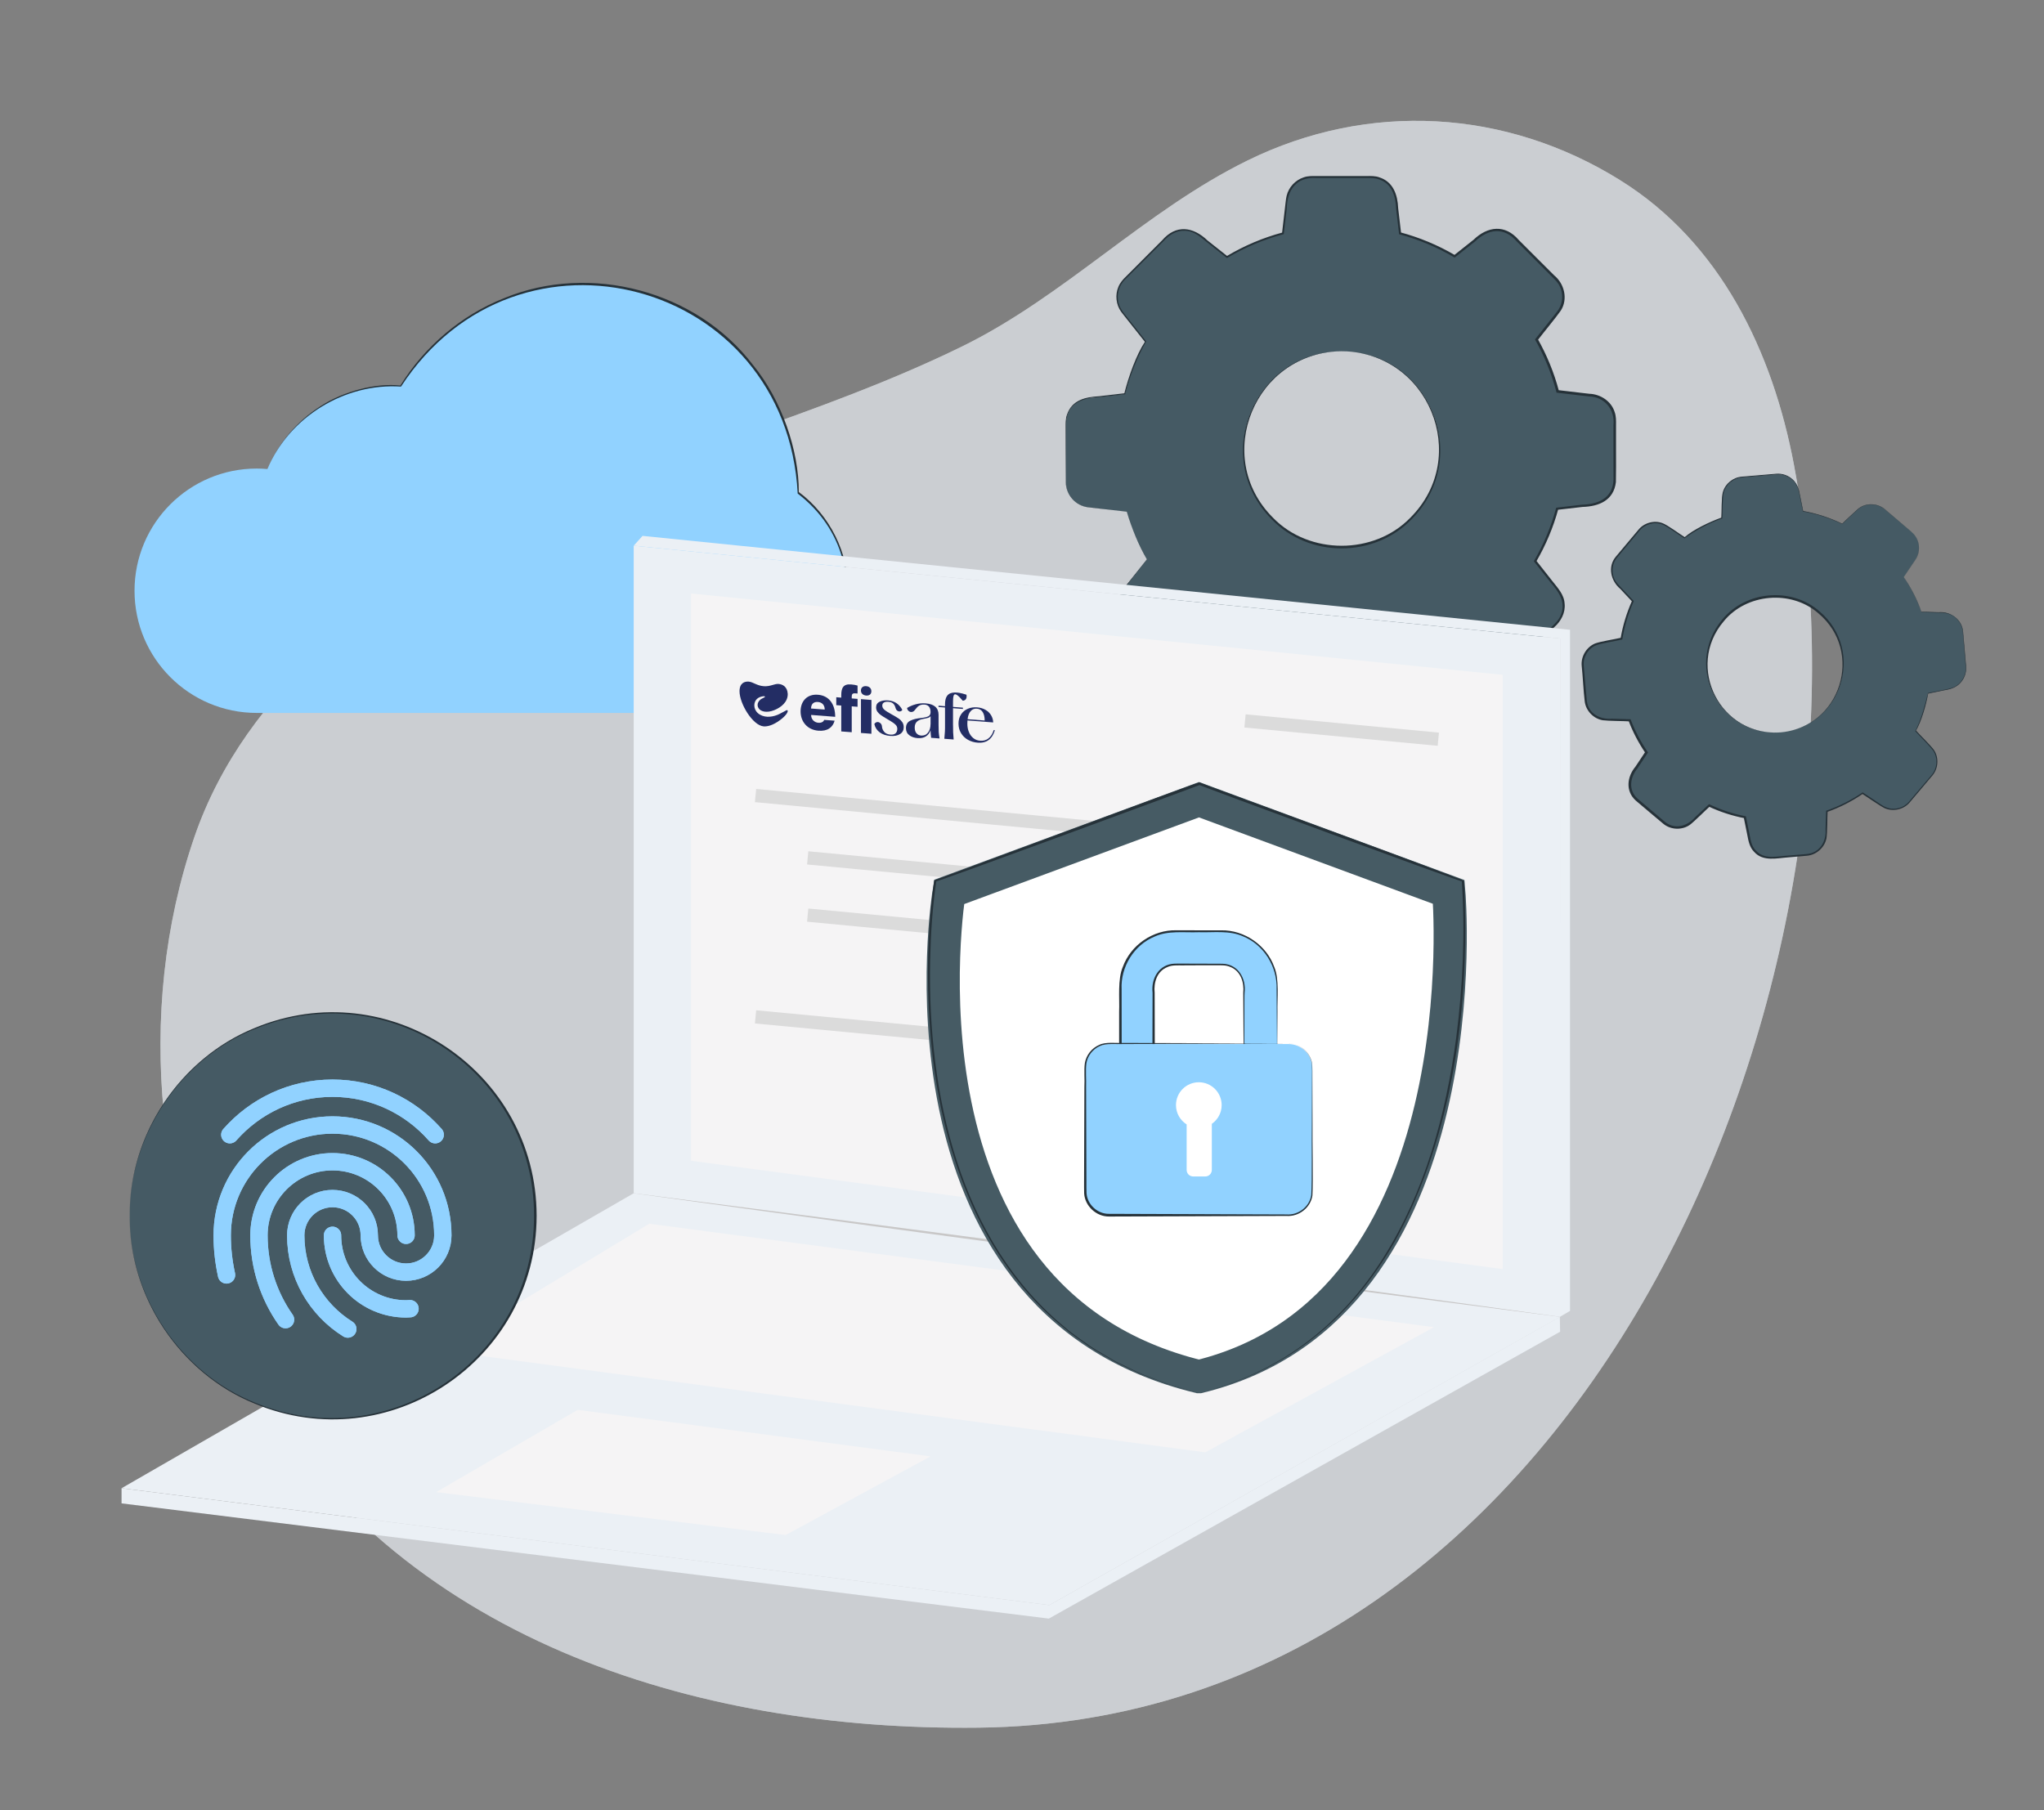 <svg xmlns="http://www.w3.org/2000/svg" id="Capa_1" data-name="Capa 1" viewBox="0 0 509.17 450.94"><rect x="0" y="0" width="509.17" height="450.94" fill="#808080" stroke="none"/><defs><style>      .cls-1, .cls-2 {        fill: #ebf0f5;      }      .cls-1, .cls-2, .cls-3, .cls-4, .cls-5, .cls-6, .cls-7, .cls-8 {        stroke-width: 0px;      }      .cls-1, .cls-9 {        opacity: .7;      }      .cls-3 {        fill: #455a64;      }      .cls-4 {        fill: #c8c7c7;      }      .cls-5 {        fill: #232d64;      }      .cls-6 {        fill: #263239;      }      .cls-10 {        fill: #fff;        stroke: #465b64;      }      .cls-10, .cls-11 {        stroke-width: 8.27px;      }      .cls-10, .cls-11, .cls-12 {        stroke-miterlimit: 10;      }      .cls-11, .cls-12, .cls-13 {        fill: none;      }      .cls-11, .cls-13 {        stroke: #91d2ff;      }      .cls-12 {        stroke: #dbdbdb;        stroke-width: 3.3px;      }      .cls-7 {        fill: #f5f4f5;      }      .cls-8 {        fill: #91d2ff;      }      .cls-13 {        stroke-linecap: round;        stroke-linejoin: round;        stroke-width: 4.32px;      }    </style></defs><g><g class="cls-9"><path class="cls-2" d="M403.56,44.87c-28.5-17.72-62.67-19.67-92.77-4.9-25.63,12.58-45.58,33.85-71.25,46.4-35.11,17.16-73.56,26.53-109.01,42.96-35.45,16.43-69.38,42.2-82.09,79.15-15.02,43.65-9.71,94.97,13.19,134.88,37.23,64.86,111.08,87.88,182.18,87.05,150.25-1.77,227.63-183.73,203.1-314.46-5.32-28.38-18.37-55.54-43.35-71.07Z"></path><path class="cls-1" d="M403.56,44.87c-28.5-17.72-62.67-19.67-92.77-4.9-25.63,12.58-45.58,33.85-71.25,46.4-35.11,17.16-73.56,26.53-109.01,42.96-35.45,16.43-69.38,42.2-82.09,79.15-15.02,43.65-9.71,94.97,13.19,134.88,37.23,64.86,111.08,87.88,182.18,87.05,150.25-1.77,227.63-183.73,203.1-314.46-5.32-28.38-18.37-55.54-43.35-71.07Z"></path></g><path class="cls-8" d="M198.86,122.76c-.75-28.87-24.39-52.05-53.44-52.05-19.24,0-36.1,10.16-45.51,25.41-.64-.04-1.29-.06-1.95-.06-14.1,0-26.19,8.58-31.35,20.79-.88-.08-1.77-.12-2.66-.12-16.81,0-30.44,13.63-30.44,30.44s13.63,30.44,30.44,30.44h116.73c16.81,0,30.44-13.63,30.44-30.44,0-10-4.82-18.87-12.26-24.42Z"></path><path class="cls-6" d="M180.67,177.63c29.16-.62,41.25-36.87,18.04-54.67-2.8-53.21-69.69-71.34-98.82-26.65-14-.94-27.87,7.58-33.29,20.56,2.68-6.44,7.4-12,13.31-15.72,5.6-3.67,13.8-5.8,19.83-5.11,6.04-9.74,15.18-17.55,25.86-21.77,21.43-8.86,47.95-1.82,62,16.68,7.1,8.64,11.41,21.26,11.39,31.63,7.72,5.74,12.46,15.2,12.3,24.83-.03,16.62-14.03,30.37-30.62,30.22h0Z"></path><path class="cls-3" d="M280.69,127.46c1.21,4.16,2.89,8.17,5.02,11.93l-6.06,7.65c-1.98,2.5-1.76,6.06.47,8.31l10.44,10.44c2.25,2.25,5.81,2.45,8.31.47l7.6-6.01c3.91,2.25,8.07,4.01,12.4,5.25l1.14,9.77c.37,3.17,3.04,5.54,6.21,5.54h14.77c3.17,0,5.84-2.38,6.21-5.54l1.09-9.43c4.65-1.21,9.11-3.02,13.29-5.37l7.35,5.81c2.5,1.98,6.06,1.76,8.31-.47l10.44-10.44c2.25-2.25,2.45-5.81.47-8.31l-5.72-7.25c2.38-4.11,4.23-8.49,5.47-13.06l8.81-1.01c3.17-.37,5.54-3.04,5.54-6.21v-14.77c0-3.17-2.38-5.84-5.54-6.21l-8.68-1.01c-1.19-4.53-2.97-8.86-5.25-12.92l5.34-6.75c1.98-2.5,1.76-6.06-.47-8.31l-10.42-10.42c-2.25-2.25-5.81-2.45-8.31-.47l-6.56,5.2c-4.26-2.5-8.81-4.4-13.58-5.69l-.99-8.49c-.37-3.17-3.04-5.54-6.21-5.54h-14.77c-3.17,0-5.84,2.38-6.21,5.54l-.99,8.49c-4.9,1.31-9.58,3.29-13.93,5.89l-6.8-5.39c-2.5-1.98-6.06-1.76-8.31.47l-10.44,10.44c-2.25,2.25-2.45,5.81-.47,8.31l5.69,7.2c-2.28,4.11-4.01,8.49-5.15,13.04l-9.11,1.04c-3.17.37-5.54,3.04-5.54,6.21v14.77c0,3.17,2.38,5.84,5.54,6.21l9.6,1.11ZM334.21,87.5c13.46,0,24.42,10.96,24.42,24.42s-10.96,24.42-24.42,24.42-24.42-10.96-24.42-24.42,10.96-24.42,24.42-24.42Z"></path><g><path class="cls-6" d="M280.69,127.46c1.2,4.16,2.97,8.18,5.05,11.95,0,0-4.06,5.15-4.06,5.15-1.27,1.74-3.05,3.29-3.26,5.54-.31,2.19.66,4.35,2.32,5.77,0,0,4.64,4.62,4.64,4.62l4.65,4.62c1.43,1.65,3.53,2.65,5.71,2.34,2.21-.2,3.76-1.96,5.5-3.24l5.13-4.08s.09-.07.09-.07c0,0,.09.05.09.05,3.89,2.23,8.05,3.99,12.36,5.22,0,0,.11.03.11.03,0,0,.01.12.01.12l.76,6.49c.34,2.14.17,4.46,1.53,6.17.62.85,1.47,1.54,2.44,1.96.97.46,2.02.55,3.12.52h6.54c1.23.05,7.04-.03,8.15-.04,2.65-.24,4.97-2.39,5.36-5.03.15-1.06.26-2.16.39-3.24l.74-6.5.02-.15c4.67-1.21,9.18-3.03,13.37-5.4,0,0,.14-.08.14-.08,0,0,.12.1.12.1l5.06,4c.84.66,1.69,1.35,2.53,1.98,1.67,1.23,3.99,1.46,5.89.63.97-.41,1.73-1.08,2.48-1.87,0,0,4.56-4.56,4.56-4.56,0,0,4.56-4.56,4.56-4.56.76-.74,1.49-1.48,1.91-2.45,1.54-3.33-.35-5.95-2.49-8.41,0,0-4-5.06-4-5.06l-.12-.15c2.43-4.18,4.33-8.68,5.57-13.35,0,0,.19-.02.19-.02,0,0,6.28-.73,6.28-.73,4.61-.13,8.1-2.08,7.8-7.21-.03-3.15.01-9.5-.01-12.65.41-3.81-2.22-7.03-6.1-7.11,0,0-1.57-.18-1.57-.18l-6.28-.73-.22-.03c-1.19-4.63-3.01-9.09-5.37-13.25,0,0,.13-.17.13-.17l3.88-4.89c.62-.81,1.35-1.63,1.88-2.44,1.06-1.68,1.17-3.9.3-5.68-.42-.94-1.12-1.63-1.86-2.35,0,0-4.41-4.42-4.41-4.42,0,0-4.41-4.42-4.41-4.42-3.21-3.73-7.1-3.25-10.48-.02,0,0-4.89,3.87-4.89,3.87l-.15.12c-4.27-2.53-8.88-4.48-13.68-5.77,0,0-.17-.05-.17-.05,0,0-.02-.18-.02-.18l-.72-6.22c-.13-3.11-1.05-6.25-4.33-7.28-.95-.35-1.96-.32-3.01-.31,0,0-6.26,0-6.26,0h-6.26c-4.98-.35-7.28,2.94-7.38,7.6,0,0-.73,6.22-.73,6.22l-.02.15s-.15.04-.15.04c-4.87,1.3-9.55,3.27-13.88,5.85,0,0-.12.07-.12.07l-.11-.09s-4.98-3.95-4.98-3.95c-1.62-1.31-3.23-2.77-5.42-2.76-2.15-.09-3.97,1.08-5.36,2.66,0,0-4.5,4.49-4.5,4.49,0,0-4.5,4.49-4.5,4.49-1.59,1.38-2.55,3.38-2.29,5.49.17,2.17,1.78,3.71,3.03,5.35,0,0,3.94,4.99,3.94,4.99l.07.09c-2.3,4.11-4.06,8.52-5.22,13.09,0,0-.02.09-.02.09h-.09s-6.44.73-6.44.73c-4.88.13-8.47,2.12-8.15,7.56,0,0-.02,6.48-.02,6.48l-.02,6.48c-.31,3.29,2.13,6.48,5.45,6.84,1.94.21,7.61.92,9.65,1.15h0ZM280.69,127.46l-6.44-.73-3.21-.37c-3.34-.35-5.85-3.57-5.54-6.89,0,0-.02-6.48-.02-6.48,0,0-.02-6.48-.02-6.48,0-1.07-.05-2.19.34-3.23,1.22-3.61,4.55-4.37,7.94-4.56,0,0,6.43-.75,6.43-.75,0,0-.11.1-.11.1,1.07-4.28,3.03-9.74,5.14-12.91,0,0-3.95-4.98-3.95-4.98-.65-.84-1.32-1.64-1.97-2.51-1.28-1.77-1.54-4.21-.68-6.22.41-1.01,1.16-1.87,1.92-2.59l4.49-4.5s4.49-4.5,4.49-4.5c3.44-3.99,7.71-3.41,11.3.05,0,0,4.98,3.94,4.98,3.94,0,0-.24-.02-.24-.02,4.36-2.61,9.08-4.61,13.98-5.92l-.16.19.72-6.22c.15-1.04.18-2.06.43-3.13.51-2.11,2.17-3.89,4.23-4.56,1.03-.38,2.15-.34,3.17-.34,0,0,6.26,0,6.26,0,0,0,6.26,0,6.26,0,1.02,0,2.14-.05,3.17.33,3.48,1.11,4.56,4.39,4.69,7.7,0,0,.73,6.22.73,6.22l-.19-.22c4.78,1.28,9.39,3.2,13.66,5.71,0,0-.31.02-.31.02l4.89-3.88c3.51-3.39,7.87-3.9,11.24.04,2.18,2.22,6.65,6.61,8.83,8.82,2.56,2.08,3.5,5.93,1.66,8.79-1.11,1.62-4.53,5.76-5.78,7.4,0,0,.03-.35.03-.35,2.3,4.08,4.09,8.45,5.29,12.99,0,0-.28-.24-.28-.24l6.28.74s1.57.18,1.57.18c2.75.09,5.46,1.83,6.3,4.53.39,1.05.36,2.2.35,3.23,0,0,0,6.32,0,6.32.04,1.22-.01,6.81-.03,7.93-.55,4.55-4.2,6.06-8.31,6.18,0,0-6.28.72-6.28.72l.24-.21c-1.25,4.6-3.12,9.01-5.51,13.13,0,0-.02-.31-.02-.31l3.99,5.07c1.32,1.7,3,3.4,3.11,5.69.25,2.26-.91,4.43-2.59,5.87,0,0-4.56,4.56-4.56,4.56l-4.56,4.56c-.72.77-1.6,1.55-2.63,1.97-3.53,1.55-6.34-.43-8.91-2.69,0,0-5.05-4-5.05-4,0,0,.26.02.26.02-4.19,2.35-8.69,4.17-13.35,5.38l.16-.19s-.76,6.49-.76,6.49c-.13,1.09-.23,2.16-.39,3.26-.43,2.82-2.9,5.12-5.74,5.37-1.13.08-6.96,0-8.19.02,0,0-6.54,0-6.54,0-2.21.15-4.56-.78-5.86-2.65-1.34-1.49-1.31-4.48-1.58-6.35,0,0-.75-6.5-.75-6.5,0,0,.13.15.13.15-4.06-1.18-9.28-3.2-12.25-5.29-1.53,1.18-6.2,4.9-7.73,6.08-2.72,2.15-6.85,1.47-8.97-1.19,0,0-4.62-4.65-4.62-4.65,0,0-4.62-4.65-4.62-4.65-1.66-1.44-2.68-3.68-2.34-5.9.06-1.98,2.19-4.09,3.31-5.58,0,0,4.08-5.12,4.08-5.12-2.08-3.59-3.81-7.81-5-11.91h0Z"></path><path class="cls-6" d="M334.21,87.5c21.78,0,32.76,26.36,17.43,41.86-9.32,9.67-25.55,9.68-34.87,0-15.33-15.5-4.34-41.86,17.43-41.86h0ZM334.21,87.5c-21.55.16-32.38,26.27-17.08,41.5,9.01,9.28,25.15,9.29,34.17,0,15.3-15.24,4.46-41.35-17.08-41.51h0Z"></path></g><path class="cls-3" d="M476.15,132.51l-6.62-5.59c-2.04-1.72-5.04-1.64-6.98.19l-3.66,3.43c-3.09-1.49-6.37-2.54-9.75-3.15l-1.03-5.04c-.53-2.61-2.94-4.41-5.59-4.2l-8.64.74c-2.65.23-4.73,2.4-4.81,5.07l-.17,5.13c-3.32,1.2-6.45,2.84-9.31,4.9l-4.37-2.9c-2.23-1.47-5.19-1.05-6.91.99l-5.59,6.66c-1.72,2.04-1.64,5.04.19,6.98l3.83,4.08c-1.32,2.98-2.27,6.12-2.82,9.33l-5.46,1.11c-2.61.53-4.41,2.94-4.2,5.59l.74,8.64c.23,2.65,2.4,4.73,5.07,4.81l5.91.19c1.07,2.82,2.48,5.49,4.18,7.99l-3.3,4.98c-1.47,2.23-1.05,5.19.99,6.91l6.62,5.59c2.04,1.72,5.04,1.64,6.98-.19l4.33-4.06c2.84,1.32,5.82,2.31,8.89,2.9l1.2,5.93c.53,2.61,2.94,4.41,5.59,4.2l8.64-.74c2.65-.23,4.73-2.4,4.81-5.07l.19-5.8c3.15-1.11,6.14-2.63,8.89-4.5l4.77,3.15c2.23,1.47,5.19,1.05,6.91-.99l5.59-6.62c1.72-2.04,1.64-5.04-.19-6.98l-3.85-4.08c1.41-2.98,2.44-6.14,3.03-9.37l5.25-1.07c2.61-.53,4.41-2.94,4.2-5.59l-.74-8.64c-.23-2.65-2.4-4.73-5.07-4.81l-5.28-.17c-1.09-3.07-2.56-5.97-4.39-8.66l2.88-4.33c1.51-2.23,1.09-5.21-.95-6.94ZM443.6,182.45c-9.33.8-17.57-6.16-18.35-15.49-.8-9.33,6.16-17.57,15.49-18.35,9.33-.8,17.57,6.16,18.35,15.49.8,9.33-6.16,17.57-15.49,18.35Z"></path><g><path class="cls-6" d="M476.15,132.51l-4.08-3.43s-2.04-1.72-2.04-1.72c-1.88-1.94-5.15-2.26-7.22-.44-1.32,1.2-2.61,2.44-3.91,3.66-3.09-1.49-6.39-2.54-9.77-3.14,0,0-.04,0-.04,0,0,0,0-.04,0-.04,0,0-.86-4.19-.86-4.19-.22-1.4-.72-2.78-1.84-3.71-1.06-.93-2.5-1.41-3.9-1.28,0,0-4.26.37-4.26.37l-4.26.37c-2.11.14-4.03,1.69-4.58,3.74-.34,1.26-.26,4.99-.35,6.37,0,0,0,.08,0,.08,0,0-.08.03-.08.03-3.3,1.2-6.43,2.84-9.27,4.9l-.08.06-.08-.05c-1.11-.65-4.27-3.02-5.49-3.44-2-.74-4.39-.04-5.7,1.65,0,0-2.79,3.34-2.79,3.34l-2.78,3.34c-1.33,1.65-1.44,4.13-.26,5.89.78,1.06,3.45,3.74,4.39,4.78,0,0,.09.1.09.1,0,0-.06.12-.06.12-1.31,2.96-2.25,6.09-2.78,9.29,0,0-.02.15-.02.15,0,0-.15.03-.15.03-1.26.32-5.24.95-6.43,1.43-1.97.83-3.25,2.98-3.03,5.11.23,2.59.53,6.27.78,8.81.42,3.14,3.3,4.6,6.26,4.36,0,0,4.43.13,4.43.13h.19c1.08,2.86,2.51,5.58,4.23,8.1,0,0,.12.17.12.17l-.11.17-2.47,3.74c-1.9,2.29-2.4,5.49,0,7.63,0,0,3.41,2.89,3.41,2.89l3.42,2.89c2.48,2.01,5.59,1.04,7.53-1.23,0,0,3.28-3.06,3.28-3.06l.14-.13s.18.08.18.08c2.81,1.32,5.77,2.31,8.82,2.9,0,0,.18.03.18.03l.04.18.88,4.39c.27,1.44.5,2.89,1.56,3.96,2.13,2.4,5.46,1.37,8.26,1.24,0,0,4.46-.37,4.46-.37,3.18-.29,4.89-3.14,4.64-6.17,0,0,.15-4.47.15-4.47v-.14s.14-.05.14-.05c3.13-1.1,6.11-2.6,8.85-4.46,0,0,.11-.07.11-.07,0,0,.11.07.11.07l3.67,2.44c1.19.84,2.42,1.62,3.92,1.57,1.43.01,2.83-.63,3.78-1.7l2.85-3.36s2.85-3.36,2.85-3.36c1.41-1.64,1.59-4.17.42-6-.77-1.1-3.49-3.79-4.44-4.86,0,0-.06-.06-.06-.06l.04-.08c1.49-2.97,2.36-6.29,3.12-9.42,1.25-.32,5.11-.89,6.31-1.4,1.97-.84,3.26-2.98,3.09-5.12,0,0-.36-4.31-.36-4.31,0,0-.36-4.31-.36-4.31-.1-1.43-.82-2.78-1.93-3.68-1.13-.95-2.59-1.2-4.03-1.17-.03,0-4.32-.15-4.35-.15-1.07-3.08-2.6-6.01-4.38-8.71.47-.73,2.19-3.27,2.68-4.01,1.7-2.15,1.41-5.49-.73-7.24h0ZM476.15,132.51c2.14,1.75,2.45,5.09.75,7.26-.51.79-2.12,3.19-2.66,4.02,0,0,0-.03,0-.03,1.79,2.62,3.44,5.77,4.37,8.63,0,0,4.32.13,4.32.13,2.96-.27,5.91,1.87,6.09,4.94,0,0,.38,4.31.38,4.31,0,0,.37,4.31.37,4.31.11,1.46-.41,2.96-1.41,4.03-.99,1.13-2.45,1.61-3.88,1.83,0,0-4.23.87-4.23.87l.08-.08c-.56,3.03-1.71,7.02-3.04,9.27.9,1.04,3.7,3.74,4.49,4.88,1.25,1.92,1.07,4.59-.42,6.34,0,0-2.84,3.37-2.84,3.37,0,0-2.85,3.37-2.85,3.37-1.5,1.74-4.14,2.32-6.23,1.37-1.27-.64-4.33-2.79-5.59-3.58,0,0,.21,0,.21,0-2.76,1.89-5.77,3.42-8.93,4.54,0,0,.14-.19.14-.19-.1,1.42-.05,5.32-.29,6.74-.45,2.32-2.53,4.16-4.88,4.35,0,0-4.46.39-4.46.39-2.92.19-6.45,1.17-8.68-1.36-1.13-1.12-1.43-2.74-1.7-4.21,0,0-.89-4.38-.89-4.38l.22.21c-3.09-.59-6.11-1.58-8.96-2.91l.32-.05c-1.08.95-3.81,3.71-4.97,4.59-1.95,1.4-4.78,1.3-6.63-.23,0,0-3.44-2.89-3.44-2.89l-3.43-2.9c-2.62-2.36-2.19-5.94-.08-8.46,0,0,2.48-3.73,2.48-3.73,0,0,0,.34,0,.34-1.7-2.51-3.13-5.22-4.2-8.06,0,0,.26.18.26.18-1.41-.1-5.25-.09-6.67-.28-2.32-.37-4.24-2.38-4.51-4.71-.32-2.57-.47-6.24-.75-8.84-.23-2.33,1.17-4.68,3.33-5.58,1.35-.51,5.06-1.09,6.53-1.44,0,0-.17.18-.17.18.55-3.23,1.51-6.39,2.85-9.38l.04.22-2.97-3.18c-2.34-1.95-3.21-5.5-1.14-7.99,0,0,2.8-3.34,2.8-3.34s2.8-3.33,2.8-3.33c1.39-1.78,3.94-2.52,6.05-1.72,1.31.49,4.3,2.73,5.54,3.49,2.07-1.83,6.11-3.77,9.19-4.89,0,0-.08.11-.08.11.11-1.31.01-5.13.39-6.42.58-2.12,2.58-3.73,4.77-3.87,0,0,4.26-.36,4.26-.36l4.26-.36c1.45-.13,2.93.37,4.01,1.33,1.13.95,1.66,2.38,1.87,3.79,0,0,.85,4.19.85,4.19,0,0-.05-.05-.05-.05,3.38.61,6.67,1.68,9.76,3.17,1.09-1.1,2.61-2.46,3.86-3.62,2.09-1.82,5.39-1.51,7.28.46,0,0,2.03,1.72,2.03,1.72,0,0,4.06,3.45,4.06,3.45h0Z"></path><path class="cls-6" d="M443.6,182.45c-15.09,1.28-24.3-16.38-14.62-28.05,5.85-7.26,17.34-8.23,24.32-2.06,11.51,9.88,5.38,28.84-9.71,30.11h0ZM443.6,182.45c14.94-1.34,20.83-20.06,9.34-29.68-6.74-5.87-17.87-4.94-23.53,1.99-9.72,11.41-.77,28.88,14.19,27.69h0Z"></path></g><polygon class="cls-2" points="157.86 135.95 388.63 159.07 388.63 328.07 157.86 297.27 157.86 135.95"></polygon><polygon class="cls-7" points="172.15 147.85 374.33 168.11 374.33 316.17 172.15 289.18 172.15 147.85"></polygon><path class="cls-2" d="M157.86,297.27l-127.58,73.49,231.12,29.12,127.17-71.78s.01-.04,0-.04l-230.7-30.79Z"></path><polygon class="cls-7" points="143.91 351.23 231.81 362.82 195.71 382.42 108.65 371.73 143.91 351.23"></polygon><polygon class="cls-7" points="161.73 304.87 357.2 330.64 300.23 361.82 109.6 336.43 161.73 304.87"></polygon><path class="cls-4" d="M388.6,328.06c-73.96-9.46-156.86-20.52-230.71-30.79,73.96,9.46,156.86,20.53,230.71,30.79h0Z"></path><polygon class="cls-2" points="30.28 370.76 30.28 374.53 261.27 403.24 388.63 331.77 388.56 328.06 261.4 399.88 30.28 370.76"></polygon><polygon class="cls-2" points="388.56 328.06 391.1 326.59 391.1 156.9 160.06 133.5 157.86 135.95 388.63 159.07 388.56 328.06"></polygon><line class="cls-12" x1="310.14" y1="179.6" x2="358.29" y2="184.16"></line><line class="cls-12" x1="201.2" y1="213.72" x2="249.35" y2="218.28"></line><line class="cls-12" x1="201.2" y1="227.98" x2="249.35" y2="232.54"></line><line class="cls-12" x1="188.21" y1="198.19" x2="282.1" y2="207.08"></line><line class="cls-12" x1="188.21" y1="253.33" x2="282.1" y2="262.22"></line><circle class="cls-3" cx="82.83" cy="302.89" r="50.52"></circle><path class="cls-6" d="M32.31,302.89c-.24-20.03,12.56-39.28,31.14-46.79,33.3-13.88,70.17,10.73,70.23,46.79-.06,36.06-36.94,60.67-70.23,46.79-18.58-7.51-31.39-26.76-31.14-46.79h0ZM32.31,302.89c-.16,19.98,12.67,39.15,31.24,46.56,33.04,13.62,69.54-10.81,69.48-46.56.07-35.75-36.44-60.18-69.48-46.56-18.56,7.41-31.4,26.57-31.24,46.56h0Z"></path><g><path class="cls-13" d="M71.13,328.76c-4.17-5.95-6.62-13.19-6.62-21.01,0-10.12,8.2-18.33,18.32-18.33s18.32,8.2,18.32,18.33"></path><path class="cls-13" d="M71.13,328.76c-4.17-5.95-6.62-13.19-6.62-21.01,0-10.12,8.2-18.33,18.32-18.33s18.32,8.2,18.32,18.33"></path><path class="cls-13" d="M102.14,326.03c-.33.02-.65.05-.99.05-10.12,0-18.32-8.2-18.32-18.33"></path><path class="cls-13" d="M102.14,326.03c-.33.02-.65.05-.99.05-10.12,0-18.32-8.2-18.32-18.33"></path><path class="cls-13" d="M86.64,331.1c-7.78-4.85-12.97-13.49-12.97-23.34,0-5.06,4.1-9.16,9.16-9.16s9.16,4.1,9.16,9.16,4.1,9.16,9.16,9.16,9.16-4.1,9.16-9.16c0-15.18-12.3-27.49-27.48-27.49s-27.48,12.31-27.48,27.49c0,3.38.38,6.68,1.08,9.86"></path><path class="cls-13" d="M86.64,331.1c-7.78-4.85-12.97-13.49-12.97-23.34,0-5.06,4.1-9.16,9.16-9.16s9.16,4.1,9.16,9.16,4.1,9.16,9.16,9.16,9.16-4.1,9.16-9.16c0-15.18-12.3-27.49-27.48-27.49s-27.48,12.31-27.48,27.49c0,3.38.38,6.68,1.08,9.86"></path><path class="cls-13" d="M108.41,282.69c-6.25-7.1-15.38-11.59-25.58-11.59s-19.33,4.49-25.58,11.59"></path><path class="cls-13" d="M108.41,282.69c-6.25-7.1-15.38-11.59-25.58-11.59s-19.33,4.49-25.58,11.59"></path></g><path class="cls-10" d="M298.66,342.96c-78.95-19.22-62.23-120.75-62.23-120.75l62.24-22.98c1.78.66,62.23,22.98,62.23,22.98,0,0,8.9,103.34-62.23,120.75Z"></path><path class="cls-6" d="M298.69,347.06c-1.61-.44-5.59-1.59-7.14-2.02-1.57-.5-5.36-2-6.96-2.57-2.19-.92-4.54-2.16-6.72-3.15-2.05-1.26-4.4-2.47-6.39-3.78-1.38-1.02-4.76-3.26-5.99-4.39-21.69-17.28-31.16-45.3-33.59-72.12-1.17-13.16-1.02-26.45.79-39.55,0,0,.02-.16.02-.16,0,0,.15-.06.15-.06.24,0,65.73-24.52,65.95-24.34.18.24,66.02,24.14,65.89,24.58,1.53,30.41-2.48,62.9-17.3,89.89-11.1,19.33-26.96,32.23-48.71,37.67h0ZM298.69,347.06c19.72-5.03,35.06-16.49,45.88-33.69,10.4-16.51,15.64-35.79,18.2-54.99,1.64-12.85,2.23-25.9,1.38-38.84,1.42.84-66.76-24.35-65.34-23.97.19,0-66.64,24.65-65.58,23.99-.96,6.5-1.38,13.1-1.53,19.68-.66,33.08,7.12,69.88,33.92,91.73,1.19,1.11,4.6,3.4,5.95,4.41,1.98,1.31,4.32,2.57,6.36,3.81,2.18.99,4.5,2.25,6.69,3.19,1.62.59,5.35,2.09,6.94,2.61,1.52.45,5.56,1.6,7.13,2.06h0Z"></path><path class="cls-11" d="M283.24,263.31v-17.56c0-5.3,4.3-9.6,9.6-9.6h11.58c5.3,0,9.6,4.3,9.6,9.6v17.56"></path><path class="cls-6" d="M318.14,263.31s-8.27.06-8.27.06h-.06s-.13-15.99-.11-16.03c.26-2.59-.63-5.43-3.23-6.45-1.18-.54-2.52-.39-3.86-.41h-3.99s-3.99.02-3.99.02c-1.34.02-2.67-.12-3.84.43-2.58,1.03-3.43,3.84-3.16,6.41,0,0,.04,15.96.04,15.96,0,0,0,.3,0,.3,0,0-.3,0-.3,0l-8.27.02h-.32s0-.32,0-.32v-11.23c.14-3.33-.42-8.09.93-11.22,1.97-5.43,7.52-9.23,13.3-9.09,0,0,5.61.01,5.61.01h5.61c5.75-.1,11.26,3.71,13.19,9.11,1.32,3.1.71,7.91.8,11.2,0,0-.08,11.2-.08,11.2h0ZM318.14,263.31c-.03-3.74-.1-13.24-.13-16.85.21-5.59-3.16-11.1-8.38-13.2-3.43-1.53-7.29-.9-11.01-1.02-3.72.14-7.58-.47-10.99,1.08-5.18,2.13-8.51,7.59-8.23,13.15.01,3.58.02,13.15.02,16.84,0,0-.32-.32-.32-.32l8.27.02-.3.3.04-15.96c-.42-3.6,1.61-7.15,5.51-7.28,1.35-.05,4.61.03,5.99,0,1.4.04,4.63-.02,5.99.03,3.87.15,5.87,3.67,5.43,7.25-.09-.06.03,16.26-.17,15.9,0,0,8.27.06,8.27.06h0Z"></path><path class="cls-8" d="M320.95,260.1h-44.66c-3.28,0-5.93,2.66-5.93,5.93v30.91c0,3.28,2.66,5.93,5.93,5.93h44.66c3.28,0,5.93-2.66,5.93-5.93v-30.91c0-3.28-2.66-5.93-5.93-5.93ZM301.87,279.98v11.49c0,.89-.73,1.62-1.62,1.62h-3.03c-.89,0-1.62-.73-1.62-1.62v-11.35c-1.6-1.01-2.66-2.78-2.66-4.81,0-3.14,2.55-5.69,5.69-5.69s5.69,2.55,5.69,5.69c0,1.94-.97,3.64-2.45,4.67Z"></path><path class="cls-6" d="M320.95,259.96c-7.82.03-27.77.1-35.33.12,0,0-5.89.02-5.89.02-1.63.08-4.24-.25-5.75.5-1.75.77-3.07,2.44-3.36,4.33-.23,1.62,0,4.18-.07,5.85,0,0,.04,11.78.04,11.78,0,0,.04,11.78.04,11.78.01.97-.02,1.99.03,2.92.19,2.84,2.77,5.2,5.61,5.14,7.82.03,27.77.1,35.33.12,0,0,5.89.02,5.89.02,0,0,2.94.01,2.94.01,2.92.24,5.76-1.87,6.21-4.8.24-3.85.07-13.62.15-17.63,0,0,.04-11.78.04-11.78,0-.98.03-1.97-.01-2.94-.18-2.99-2.88-5.49-5.88-5.45h0ZM320.95,259.96c3-.05,5.75,2.44,5.94,5.45.05.99.02,1.96.03,2.95l.04,11.78c-.06,4.1.19,13.72-.03,17.68-.43,3.07-3.44,5.34-6.49,5.1,0,0-2.94.01-2.94.01l-5.89.02c-7.47.03-27.6.09-35.33.12-3.16.04-6.02-2.59-6.21-5.75-.05-1.03,0-1.98-.02-2.97l.04-11.78.04-11.78c.11-1.74-.13-4.18.11-5.91.32-2.01,1.73-3.78,3.59-4.57,1.59-.8,4.17-.41,5.89-.49,0,0,5.89.02,5.89.02,7.47.02,27.6.1,35.33.12h0Z"></path></g><g><path class="cls-5" d="M194.23,177.84c-1.54.77-3.42,1.06-4.9.21h0c-1.58-.91-1.72-2.63-1.04-3.62.67-.97,2.17-1.07,2.25-.92.08.15-.21.3-.67.5-.79.36-1.54,1.38-.93,2.39.59.97,2.17,1.22,3.9.53,1.75-.69,3.44-2.07,3.39-4.07-.11-1.83-1.32-2.39-2.28-2.47-1.07-.08-2.05.69-3.72.56s-2.65-1.05-3.72-1.14c-1.01-.08-2.29.34-2.29,2.4,0,3.13,3.31,8.54,6.01,8.75h0c.94.07,2.31-.26,4.05-1.54,1.66-1.22,2.09-2.17,1.91-2.42-.18-.25-.28,0-1.96.83Z"></path><g><path class="cls-5" d="M203.74,173.08c-2.66-.21-4.31,1.57-4.31,4.14s1.68,4.61,4.45,4.82c2.27.18,3.57-.84,4.03-2.5l-2.59-.2c-.16.4-.59.79-1.48.72s-1.79-.76-1.79-1.95l6,.47c0-3.06-1.45-5.28-4.3-5.5ZM202.04,176.51c0-1.17.7-1.71,1.7-1.63s1.7.72,1.7,1.89l-3.39-.26Z"></path><path class="cls-5" d="M209.56,173.22v.58s-1.24-.1-1.24-.1v1.97s1.24.1,1.24.1v6.45s2.61.2,2.61.2v-6.45s1.45.11,1.45.11v-1.97s-1.45-.11-1.45-.11v-.36c0-.99.34-.96,1.45-.87v-1.97c-.47-.14-.88-.23-1.61-.29-1.91-.15-2.45.83-2.45,2.72Z"></path><polygon class="cls-5" points="214.47 182.6 217.07 182.8 217.08 174.38 214.47 174.17 214.47 182.6"></polygon><path class="cls-5" d="M215.77,170.94c-.73-.06-1.3.31-1.31,1.07s.57,1.21,1.3,1.27,1.3-.29,1.3-1.07-.57-1.21-1.3-1.27Z"></path><path class="cls-5" d="M223.82,178.98c-.38-.26-.95-.59-1.72-1.02-.86-.47-1.47-.86-1.81-1.16-.34-.3-.51-.63-.51-1.01,0-.35.13-.61.4-.77.27-.16.63-.22,1.09-.19.55.04.96.19,1.23.45.27.26.47.63.59,1.12.07.25.19.45.35.6.17.14.35.22.54.24.34.03.6-.1.79-.38-.35-.69-.82-1.25-1.42-1.66-.6-.41-1.3-.64-2.11-.71s-1.5.04-2.1.32c-.6.28-.9.75-.9,1.42,0,.42.12.79.35,1.11.24.32.53.6.88.84.35.24.87.57,1.56.97.7.41,1.21.73,1.54.96.33.24.57.46.72.68.15.22.23.48.23.79,0,.46-.14.83-.43,1.1-.29.27-.7.38-1.25.34-.7-.05-1.22-.28-1.57-.68-.35-.4-.55-.88-.58-1.44-.04-.3-.17-.54-.36-.72-.2-.18-.41-.28-.65-.3-.17-.01-.33.02-.49.11-.16.08-.29.21-.39.39.2.88.65,1.57,1.35,2.08.7.51,1.57.8,2.6.88s1.85-.08,2.46-.47c.61-.39.91-.96.91-1.7,0-.5-.12-.92-.37-1.28-.25-.35-.56-.66-.94-.91Z"></path><path class="cls-5" d="M233.8,180.51v-2.45c-.01-1.72-1.09-2.67-3.23-2.83-.84-.07-1.67.01-2.47.23-.81.22-1.53.53-2.15.92.04.29.16.52.34.7.19.18.4.28.63.3.17.01.33-.02.5-.09.16-.07.31-.19.43-.35l.22-.27c.2-.26.39-.46.56-.63.17-.16.39-.29.67-.4.28-.1.62-.14,1.03-.11.48.04.85.22,1.1.54.25.32.38.76.38,1.33,0,.5-.18.84-.54,1.04-.36.19-.94.33-1.75.42-1.12.11-2.04.33-2.76.68-.72.35-1.08.97-1.08,1.86,0,.76.28,1.35.83,1.76.56.42,1.23.66,2.01.72.88.07,1.58-.07,2.13-.43.54-.35.93-.86,1.15-1.52.02.62.07,1.25.15,1.88l2.1.16c-.11-.63-.18-1.18-.21-1.64-.03-.46-.04-1.06-.04-1.81ZM231.8,180.39c0,.88-.21,1.59-.64,2.13-.43.54-.99.78-1.7.73-.48-.04-.87-.23-1.16-.57-.29-.34-.44-.82-.44-1.43s.17-1.09.51-1.43c.34-.34.85-.58,1.53-.7.61-.11,1.04-.21,1.3-.29.26-.08.46-.22.61-.43v1.99Z"></path><path class="cls-5" d="M237.4,180.72v-3.03s0,0,0,0v-1.26s2.47.19,2.47.19v-.32s-2.47-.19-2.47-.19v-.24c0-.11,0-.22,0-.33v-.15s0,0,0,0c0-2.21,0-3.72,2.43-.82.35-.04.65-.16.81-.45.15-.29.19-.64.11-1.05-.87-.26-1.08-.33-1.58-.42-.04,0-.08-.01-.11-.02-.05,0-.1-.02-.15-.03h0c-.17-.02-.34-.05-.5-.06-1.69-.13-2.98.34-3,2.91h0s0,.49,0,.49l-1.62-.13v.32s1.62.13,1.62.13v4.3c0,.68,0,1.24-.03,1.7-.02.45-.07,1.05-.14,1.79l2.32.18c-.07-.75-.11-1.36-.13-1.81-.02-.45-.03-1.02-.02-1.7Z"></path><path class="cls-5" d="M246.23,183.96c-.58.45-1.27.64-2.05.58-.68-.05-1.27-.28-1.75-.68-.48-.4-.85-.91-1.09-1.54-.25-.62-.37-1.3-.37-2.04,0-.19.01-.46.03-.8l6.41.5c-.01-.61-.18-1.19-.5-1.75-.32-.55-.78-1.01-1.39-1.37-.61-.36-1.32-.58-2.14-.64s-1.58.05-2.28.35c-.7.3-1.27.76-1.69,1.4-.43.63-.64,1.4-.64,2.29,0,.91.21,1.71.64,2.4.43.7,1,1.25,1.72,1.65s1.53.65,2.42.71c2.19.17,3.61-.87,4.28-3.11l-.29-.02c-.29.93-.73,1.62-1.31,2.06ZM241.81,177.15c.41-.45.92-.65,1.54-.6.65.05,1.14.34,1.46.87.32.53.48,1.22.48,2.08l-4.26-.33c.11-.9.37-1.57.78-2.02Z"></path></g></g></svg>